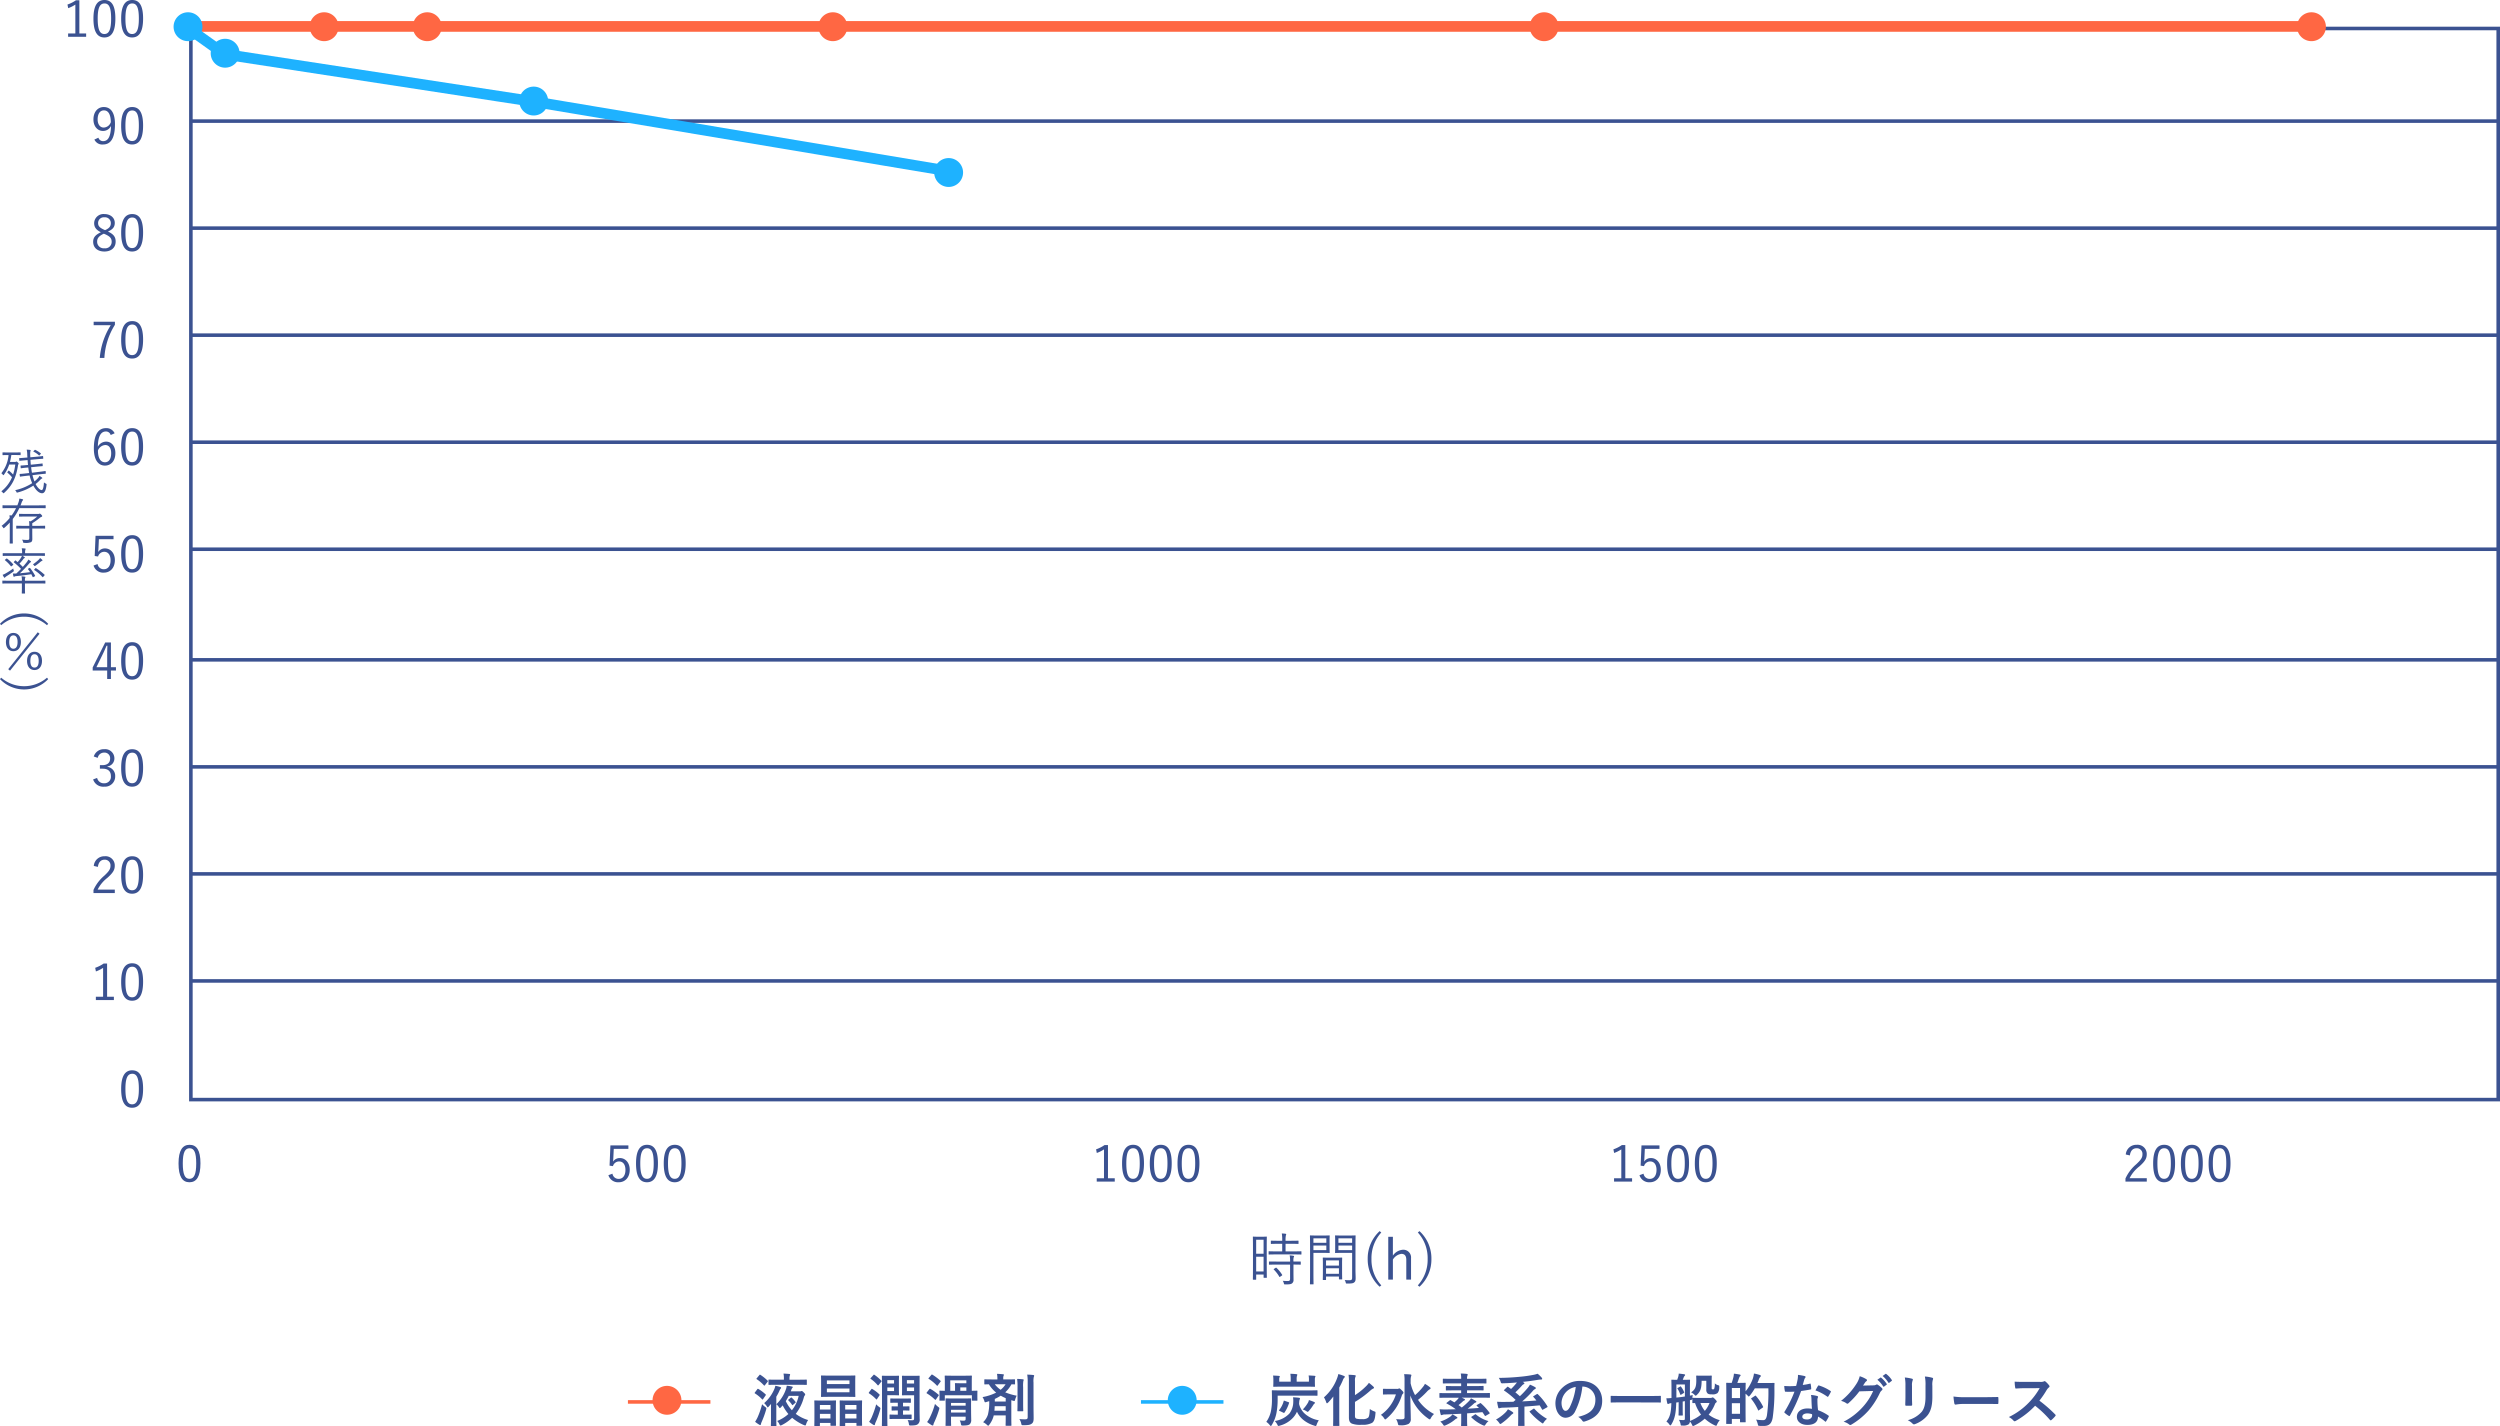 <svg xmlns="http://www.w3.org/2000/svg" width="700.722" height="399.725"><g data-name="グループ化 216"><path data-name="パス 156" d="M53.5 7.983h646.722v300.222H53.5z" fill="none" stroke="#3b5291"/><path data-name="パス 157" d="M53.278 33.945H700" fill="none" stroke="#3b5291"/><path data-name="パス 164" d="M53.278 63.945H700" fill="none" stroke="#3b5291"/><path data-name="パス 165" d="M53.278 93.945H700" fill="none" stroke="#3b5291"/><path data-name="パス 168" d="M53.278 123.945H700" fill="none" stroke="#3b5291"/><path data-name="パス 169" d="M53.278 153.945H700" fill="none" stroke="#3b5291"/><path data-name="パス 170" d="M53.278 184.945H700" fill="none" stroke="#3b5291"/><path data-name="パス 171" d="M53.278 214.945H700" fill="none" stroke="#3b5291"/><path data-name="パス 172" d="M53.278 244.945H700" fill="none" stroke="#3b5291"/><path data-name="パス 173" d="M53.278 274.945H700" fill="none" stroke="#3b5291"/><path data-name="パス 158" d="M22.244.07h-.952a9.51 9.51 0 0 1-2.38 1.2l.2 1.022a9.653 9.653 0 0 0 2.008-1.004V9.38h-2.03v.938h5.054V9.38h-1.9zM29.286 0c-1.96 0-3.094 1.526-3.094 5.222S27.27 10.5 29.258 10.5s3.08-1.6 3.08-5.306S31.246 0 29.286 0zm0 .966c1.26 0 1.862 1.106 1.862 4.242s-.616 4.326-1.89 4.326-1.876-1.19-1.876-4.326S28.04.97 29.286.97zM37.056 0c-1.96 0-3.094 1.526-3.094 5.222S35.04 10.5 37.028 10.5s3.08-1.6 3.08-5.306S39.02 0 37.056 0zm0 .966C38.32.97 38.92 2.07 38.92 5.208s-.616 4.326-1.89 4.326-1.876-1.19-1.876-4.326S35.81.97 37.056.97zm-10.6 38.148A2.412 2.412 0 0 0 28.88 40.5c2.114 0 3.346-1.68 3.346-5.726 0-3.3-1.246-4.774-3.136-4.774-1.694 0-2.9 1.372-2.9 3.486 0 1.96 1.176 3.22 2.688 3.22a2.448 2.448 0 0 0 2.242-1.414c-.084 3.15-.882 4.27-2.24 4.27a1.36 1.36 0 0 1-1.3-.966zm4.606-4.872a2.2 2.2 0 0 1-1.988 1.512c-.994 0-1.708-.854-1.708-2.282 0-1.568.658-2.534 1.764-2.534 1.248 0 1.906 1.176 1.934 3.304zM37.054 30c-1.96 0-3.094 1.526-3.094 5.222s1.08 5.278 3.068 5.278 3.08-1.6 3.08-5.306S39.02 30 37.056 30zm0 .966c1.266.004 1.866 1.104 1.866 4.242s-.616 4.326-1.89 4.326-1.876-1.19-1.876-4.326.656-4.238 1.902-4.238zm-6.8 33.934c1.372-.6 1.918-1.3 1.918-2.422 0-1.442-1.2-2.478-2.912-2.478a2.616 2.616 0 0 0-2.87 2.52c0 1.12.5 1.89 1.89 2.576-1.512.714-2.17 1.456-2.17 2.66 0 1.722 1.274 2.744 3.15 2.744s3.16-1.05 3.16-2.786c0-1.26-.544-2.072-2.168-2.814zm-1.092-.518c-1.288-.574-1.666-1.078-1.666-1.862a1.6 1.6 0 0 1 1.764-1.61 1.629 1.629 0 0 1 1.806 1.6c0 .868-.364 1.456-1.624 2zm.238 1.246c1.47.63 1.9 1.218 1.9 2.114a1.8 1.8 0 0 1-2.044 1.848 1.841 1.841 0 0 1-2.03-1.89c0-.938.532-1.568 1.876-2.2zM37.058 60c-1.96 0-3.094 1.526-3.094 5.222S35.04 70.5 37.028 70.5s3.08-1.6 3.08-5.306S39.02 60 37.056 60zm0 .966c1.262.004 1.862 1.104 1.862 4.242s-.616 4.326-1.89 4.326-1.876-1.19-1.876-4.326.656-4.238 1.902-4.238zM32.212 90.17h-5.964v.98h4.8a20.058 20.058 0 0 0-3.08 9.17h1.288a19.352 19.352 0 0 1 2.954-9.282zm4.844-.168c-1.96 0-3.094 1.526-3.094 5.222s1.078 5.276 3.066 5.276 3.08-1.6 3.08-5.306S39.02 90 37.056 90zm0 .966c1.264.002 1.864 1.102 1.864 4.24s-.616 4.326-1.89 4.326-1.876-1.19-1.876-4.326.656-4.238 1.902-4.238zm-4.928 30.476a2.515 2.515 0 0 0-2.422-1.442c-2.086 0-3.4 1.708-3.4 5.712 0 3.29 1.3 4.788 3.108 4.788 1.694 0 2.926-1.33 2.926-3.5 0-1.974-1.092-3.22-2.618-3.22a2.67 2.67 0 0 0-2.3 1.428c.056-2.828.8-4.27 2.254-4.27a1.349 1.349 0 0 1 1.344.994zm-4.676 4.816a2.4 2.4 0 0 1 2.044-1.526c1.036 0 1.666.84 1.666 2.3 0 1.652-.672 2.534-1.75 2.534-1.148-.006-1.96-1.014-1.96-3.31zm9.6-6.258c-1.96 0-3.094 1.526-3.094 5.222s1.078 5.278 3.066 5.278 3.08-1.6 3.08-5.306S39.02 120 37.056 120zm0 .966c1.268.002 1.868 1.102 1.868 4.24s-.616 4.326-1.89 4.326-1.876-1.19-1.876-4.326.656-4.238 1.902-4.238zM31.82 150.17h-5.04l-.238 5.67.952.14a1.789 1.789 0 0 1 1.722-1.316c1.092 0 1.778.868 1.778 2.38 0 1.582-.742 2.506-1.876 2.506a1.71 1.71 0 0 1-1.764-1.456l-1.134.42a2.809 2.809 0 0 0 2.912 1.988c1.722 0 3.066-1.3 3.066-3.5 0-1.988-1.218-3.29-2.786-3.29a2.233 2.233 0 0 0-1.89 1.008c.028-.35.07-.8.084-1.162l.112-2.422h4.1zm5.236-.168c-1.96 0-3.094 1.526-3.094 5.222s1.078 5.278 3.066 5.278 3.08-1.6 3.08-5.306S39.02 150 37.056 150zm0 .966c1.264.002 1.864 1.102 1.864 4.24s-.616 4.326-1.89 4.326-1.876-1.19-1.876-4.326.656-4.238 1.902-4.238zm-5.964 29.1h-1.6l-3.514 7v.868h4.06v2.38h1.05v-2.38h1.414v-.924h-1.41zm-1.05 6.944H27.02l1.862-3.822c.35-.714.644-1.428.98-2.2h.238c-.028.91-.056 1.652-.056 2.464zm7.014-7.014c-1.96 0-3.094 1.526-3.094 5.222s1.078 5.278 3.066 5.278 3.08-1.6 3.08-5.306S39.02 180 37.056 180zm0 .966c1.264.006 1.864 1.106 1.864 4.244s-.616 4.326-1.89 4.326-1.876-1.19-1.876-4.326.656-4.238 1.902-4.238zm-9.66 31.456a1.789 1.789 0 0 1 1.792-1.47 1.554 1.554 0 0 1 1.68 1.638c0 1.162-.728 1.876-2.17 1.876h-.7v.994h.784c1.554 0 2.3.77 2.3 2.086a1.811 1.811 0 0 1-1.862 2 1.91 1.91 0 0 1-2-1.5l-1.12.42a2.969 2.969 0 0 0 3.122 2.03 2.856 2.856 0 0 0 3.066-2.968 2.516 2.516 0 0 0-2.156-2.576v-.126a2.257 2.257 0 0 0 1.932-2.338 2.582 2.582 0 0 0-2.856-2.492 2.914 2.914 0 0 0-2.926 2.044zm9.66-2.422c-1.96 0-3.094 1.526-3.094 5.222s1.078 5.278 3.066 5.278 3.08-1.6 3.08-5.306S39.02 210 37.056 210zm0 .966c1.264.006 1.864 1.106 1.864 4.244s-.616 4.326-1.89 4.326-1.876-1.19-1.876-4.326.656-4.238 1.902-4.238zm-9.618 32.016c.182-1.344.854-2.016 1.876-2.016a1.565 1.565 0 0 1 1.652 1.68c0 .9-.322 1.484-1.764 2.828a11.41 11.41 0 0 0-3 3.976v.868h5.978v-.966h-4.816a9.563 9.563 0 0 1 2.688-3.262c1.694-1.484 2.114-2.324 2.114-3.444a2.576 2.576 0 0 0-2.842-2.646 2.95 2.95 0 0 0-3.038 2.716zm9.618-2.982c-1.96 0-3.094 1.526-3.094 5.222s1.078 5.278 3.066 5.278 3.08-1.6 3.08-5.306S39.02 240 37.056 240zm0 .966c1.264.006 1.864 1.106 1.864 4.244s-.616 4.326-1.89 4.326-1.876-1.19-1.876-4.326.656-4.238 1.902-4.238zm-7.042 29.1h-.952a9.51 9.51 0 0 1-2.38 1.2l.2 1.022a9.652 9.652 0 0 0 2.016-1.008v8.092h-2.03v.938h5.052v-.938h-1.9zm7.042-.07c-1.96 0-3.094 1.526-3.094 5.222s1.078 5.278 3.066 5.278 3.08-1.6 3.08-5.306S39.02 270 37.056 270zm0 .966c1.264.01 1.864 1.11 1.864 4.248s-.616 4.326-1.89 4.326-1.876-1.19-1.876-4.326.656-4.238 1.902-4.238zm0 29.034c-1.96 0-3.094 1.526-3.094 5.222s1.078 5.278 3.066 5.278 3.08-1.6 3.08-5.306S39.02 300 37.056 300zm0 .966c1.264.01 1.864 1.11 1.864 4.248s-.616 4.326-1.89 4.326-1.876-1.19-1.876-4.326.656-4.238 1.902-4.238z" fill="#3b5291"/><path data-name="パス 174" d="M53.136 320.875c-1.96 0-3.094 1.526-3.094 5.222s1.078 5.278 3.066 5.278 3.08-1.6 3.08-5.306-1.088-5.194-3.052-5.194zm0 .966c1.264.004 1.864 1.104 1.864 4.242s-.616 4.326-1.89 4.326-1.876-1.19-1.876-4.326.656-4.238 1.902-4.238z" fill="#3b5291"/><path data-name="パス 175" d="M176.13 321.045h-5.04l-.238 5.67.952.14a1.789 1.789 0 0 1 1.722-1.316c1.092 0 1.778.868 1.778 2.38 0 1.582-.742 2.506-1.876 2.506a1.71 1.71 0 0 1-1.764-1.456l-1.134.42a2.809 2.809 0 0 0 2.912 1.986c1.722 0 3.066-1.3 3.066-3.5 0-1.988-1.218-3.29-2.786-3.29a2.233 2.233 0 0 0-1.89 1.008c.028-.35.07-.8.084-1.162l.112-2.422h4.1zm5.236-.168c-1.96 0-3.094 1.526-3.094 5.222s1.078 5.276 3.066 5.276 3.08-1.6 3.08-5.306-1.092-5.194-3.052-5.194zm0 .966c1.26 0 1.862 1.106 1.862 4.242s-.616 4.326-1.89 4.326-1.876-1.19-1.876-4.326.658-4.24 1.904-4.24zm7.77-.966c-1.96 0-3.094 1.526-3.094 5.222s1.078 5.276 3.066 5.276 3.08-1.6 3.08-5.306-1.088-5.194-3.052-5.194zm0 .966c1.264.002 1.864 1.102 1.864 4.24s-.616 4.326-1.89 4.326-1.876-1.19-1.876-4.326.656-4.238 1.902-4.238z" fill="#3b5291"/><path data-name="パス 176" d="M310.554 320.945h-.954a9.51 9.51 0 0 1-2.38 1.2l.2 1.022a9.653 9.653 0 0 0 2.016-1.008v8.096H307.4v.938h5.054v-.938h-1.9zm7.042-.07c-1.96 0-3.094 1.526-3.094 5.222s1.078 5.278 3.066 5.278 3.08-1.6 3.08-5.306-1.092-5.194-3.048-5.194zm0 .966c1.26 0 1.862 1.106 1.862 4.242s-.616 4.326-1.89 4.326-1.876-1.19-1.876-4.326.658-4.238 1.908-4.238zm7.77-.966c-1.96 0-3.094 1.526-3.094 5.222s1.078 5.278 3.066 5.278 3.08-1.6 3.08-5.306-1.092-5.194-3.052-5.194zm0 .966c1.26 0 1.862 1.106 1.862 4.242s-.616 4.326-1.89 4.326-1.876-1.19-1.876-4.326.658-4.238 1.904-4.238zm7.77-.966c-1.96 0-3.094 1.526-3.094 5.222s1.078 5.278 3.066 5.278 3.08-1.6 3.08-5.306-1.088-5.194-3.052-5.194zm0 .966c1.264.004 1.864 1.104 1.864 4.242s-.616 4.326-1.89 4.326-1.876-1.19-1.876-4.326.656-4.238 1.902-4.238z" fill="#3b5291"/><path data-name="パス 180" d="M355.048 349.968c0-2.464.032-3.152.032-3.232 0-.112-.016-.128-.128-.128-.1 0-.368.032-1.28.032h-1.1c-.912 0-1.184-.032-1.28-.032-.112 0-.128.016-.128.128 0 .08.032.816.032 3.744v3.152c0 4.128-.032 4.848-.032 4.928 0 .112.016.128.128.128h.672c.112 0 .128-.016.128-.128v-1.328h2.08v.8c0 .112.016.128.128.128h.656c.112 0 .128-.016.128-.128 0-.08-.032-.736-.032-4.736zm-.88 6.416h-2.08v-4.14h2.08zm0-4.976h-2.08v-3.92h2.08zm10.608-.56c0-.112-.016-.128-.128-.128-.1 0-.624.032-2.208.032h-2.112v-2.128h1.456c1.472 0 1.952.032 2.048.032.112 0 .128-.016.128-.128v-.64c0-.128-.016-.144-.128-.144-.1 0-.576.032-2.048.032h-1.456a5.835 5.835 0 0 1 .1-1.536 1.329 1.329 0 0 0 .08-.288c0-.08-.08-.128-.192-.144a9.2 9.2 0 0 0-1.04-.08 10.862 10.862 0 0 1 .112 2.048h-.992c-1.472 0-1.968-.032-2.048-.032-.128 0-.144.016-.144.144v.64c0 .112.016.128.144.128.08 0 .576-.032 2.048-.032h.992v2.128H357.9c-1.568 0-2.1-.032-2.192-.032-.112 0-.128.016-.128.128v.656c0 .112.016.128.128.128.1 0 .624-.032 2.192-.032h4.544c1.584 0 2.112.032 2.208.032.112 0 .128-.016.128-.128zm-.192 2.848c0-.112-.016-.112-.128-.112-.08 0-.592.016-1.92.016v-.08a3.586 3.586 0 0 1 .08-1.136.558.558 0 0 0 .1-.272c0-.048-.08-.112-.208-.128a7.384 7.384 0 0 0-1.024-.112 8.183 8.183 0 0 1 .112 1.7v.032h-3.616c-1.568 0-2.1-.016-2.176-.016-.112 0-.128 0-.128.112v.656c0 .112.016.128.128.128.08 0 .608-.032 2.176-.032h3.616v4.012c0 .448-.224.592-.56.592-.528 0-1.024-.016-1.5-.064a2.134 2.134 0 0 1 .32.72c.08.3.1.3.4.3 1.152 0 1.584-.08 1.856-.272a1.169 1.169 0 0 0 .448-1.072c0-.64-.016-1.328-.016-2.048v-2.176c1.344 0 1.84.032 1.92.032.112 0 .128-.016.128-.128zm-7.44 1.92c-.16.1-.192.144-.1.24a9.443 9.443 0 0 1 1.536 2c.064.112.112.08.272-.032l.432-.288c.128-.1.144-.144.08-.24a9.305 9.305 0 0 0-1.584-1.936c-.1-.08-.128-.064-.256.016zm22.784-6.928c0-1.552.032-2.192.032-2.288 0-.112-.016-.128-.128-.128-.08 0-.5.032-1.728.032h-2.032c-1.248 0-1.648-.032-1.728-.032-.128 0-.144.016-.144.128 0 .1.032.4.032 1.376v1.92c0 .992-.032 1.3-.032 1.376 0 .112.016.128.144.128.08 0 .48-.032 1.728-.032h2.912v6.9c0 .64-.144.768-.848.768a10.235 10.235 0 0 1-1.236-.068 2.391 2.391 0 0 1 .288.7c.08.3.08.3.368.3 1.28 0 1.7-.064 2-.32.3-.24.416-.512.416-1.216 0-.608-.048-1.44-.048-2.288zm-.944 1.712h-3.84v-1.3h3.84zm0-2.064h-3.84v-1.248h3.84zm-6.32-.464c0-.976.032-1.376.032-1.472 0-.112-.016-.128-.128-.128-.08 0-.48.032-1.6.032H369.1c-1.184 0-1.712-.032-1.808-.032-.112 0-.128.016-.128.128 0 .1.032 1.072.032 3.36v6.768c0 2.288-.032 3.232-.032 3.328 0 .112.016.128.128.128h.752c.112 0 .128-.016.128-.128 0-.1-.032-1.04-.032-3.328v-5.36h2.832c1.12 0 1.52.032 1.6.032.112 0 .128-.016.128-.128 0-.08-.032-.48-.032-1.472zm-.912 2.528h-3.616v-1.3h3.616zm0-2.064h-3.616v-1.248h3.616zm4.416 5.888c0-1.12.032-1.536.032-1.616 0-.112-.016-.128-.128-.128-.1 0-.48.032-1.664.032h-1.856c-1.2 0-1.568-.032-1.664-.032-.112 0-.128.016-.128.128 0 .1.032.512.032 1.856v1.344c0 2.352-.032 2.736-.032 2.816 0 .128.016.144.128.144h.656c.112 0 .128-.016.128-.144v-.832h3.616v.672c0 .112.016.128.128.128h.656c.112 0 .128-.016.128-.128 0-.08-.032-.464-.032-2.768zm-.88 2.8h-3.616v-1.536h3.616zm0-2.288h-3.616v-1.456h3.616zm11.412-9.664a10.338 10.338 0 0 0-3.348 7.792 10.338 10.338 0 0 0 3.348 7.792l.464-.384a10.625 10.625 0 0 1-2.756-7.408 10.625 10.625 0 0 1 2.752-7.408zm3.712 1.584h-1.3v12h1.3v-5.6a3.3 3.3 0 0 1 2.38-1.612c.88 0 1.376.5 1.376 1.664v5.548h1.332v-6.012a2.164 2.164 0 0 0-2.276-2.356 3.725 3.725 0 0 0-2.816 1.648zm6.992-1.2a10.625 10.625 0 0 1 2.748 7.408 10.625 10.625 0 0 1-2.752 7.408l.464.384a10.338 10.338 0 0 0 3.344-7.792 10.338 10.338 0 0 0-3.344-7.792z" fill="#3b5291"/><path data-name="パス 178" d="M455.554 320.945h-.954a9.51 9.51 0 0 1-2.38 1.2l.2 1.022a9.653 9.653 0 0 0 2.016-1.008v8.096H452.4v.938h5.054v-.938h-1.9zm9.576.1h-5.04l-.238 5.67.952.14a1.789 1.789 0 0 1 1.722-1.316c1.092 0 1.778.868 1.778 2.38 0 1.582-.742 2.506-1.876 2.506a1.71 1.71 0 0 1-1.764-1.456l-1.134.42a2.809 2.809 0 0 0 2.912 1.986c1.722 0 3.066-1.3 3.066-3.5 0-1.988-1.218-3.29-2.786-3.29a2.233 2.233 0 0 0-1.89 1.008c.028-.35.07-.8.084-1.162l.112-2.422h4.1zm5.236-.168c-1.96 0-3.094 1.526-3.094 5.222s1.078 5.276 3.066 5.276 3.08-1.6 3.08-5.306-1.092-5.194-3.052-5.194zm0 .966c1.26 0 1.862 1.106 1.862 4.242s-.616 4.326-1.89 4.326-1.876-1.19-1.876-4.326.658-4.24 1.904-4.24zm7.77-.966c-1.96 0-3.094 1.526-3.094 5.222s1.078 5.276 3.066 5.276 3.08-1.6 3.08-5.306-1.088-5.194-3.052-5.194zm0 .966c1.264.002 1.864 1.102 1.864 4.24s-.616 4.326-1.89 4.326-1.876-1.19-1.876-4.326.656-4.238 1.902-4.238z" fill="#3b5291"/><path data-name="パス 179" d="M596.978 323.857c.182-1.344.854-2.016 1.876-2.016a1.565 1.565 0 0 1 1.652 1.68c0 .9-.322 1.484-1.764 2.828a11.41 11.41 0 0 0-3 3.976v.868h5.978v-.966h-4.816a9.563 9.563 0 0 1 2.696-3.262c1.69-1.484 2.11-2.32 2.11-3.444a2.576 2.576 0 0 0-2.842-2.646 2.95 2.95 0 0 0-3.038 2.716zm9.622-2.982c-1.96 0-3.094 1.526-3.094 5.222s1.074 5.278 3.062 5.278 3.08-1.6 3.08-5.306-1.092-5.194-3.048-5.194zm0 .966c1.26 0 1.862 1.106 1.862 4.242s-.616 4.326-1.89 4.326-1.876-1.19-1.876-4.326.654-4.238 1.904-4.238zm7.77-.966c-1.96 0-3.094 1.526-3.094 5.222s1.074 5.278 3.062 5.278 3.08-1.6 3.08-5.306-1.092-5.194-3.052-5.194zm0 .966c1.26 0 1.862 1.106 1.862 4.242s-.616 4.326-1.89 4.326-1.876-1.19-1.876-4.326.654-4.238 1.9-4.238zm7.77-.966c-1.96 0-3.094 1.526-3.094 5.222s1.074 5.278 3.062 5.278 3.08-1.6 3.08-5.306-1.088-5.194-3.052-5.194zm0 .966c1.26.004 1.86 1.104 1.86 4.242s-.616 4.326-1.89 4.326-1.876-1.19-1.876-4.326.656-4.238 1.902-4.238z" fill="#3b5291"/><path data-name="パス 159" d="M63.105 10.873a4.046 4.046 0 1 1-4.046 4.046 4.046 4.046 0 0 1 4.046-4.046z" fill="#1eb2ff"/><path data-name="パス 163" d="M149.588 24.278a4.046 4.046 0 1 1-4.046 4.046 4.046 4.046 0 0 1 4.046-4.046z" fill="#1eb2ff"/><path data-name="パス 166" d="M265.893 44.307a4.046 4.046 0 1 1-4.046 4.046 4.046 4.046 0 0 1 4.046-4.046z" fill="#1eb2ff"/><path data-name="パス 167" d="M233.446 3.445a4.046 4.046 0 1 1-4.046 4.046 4.046 4.046 0 0 1 4.046-4.046z" fill="#ff6743"/><path data-name="パス 160" d="M119.754 3.445a4.046 4.046 0 1 1-4.046 4.046 4.046 4.046 0 0 1 4.046-4.046z" fill="#ff6743"/><path data-name="パス 161" d="M90.851 3.445a4.046 4.046 0 1 1-4.046 4.046 4.046 4.046 0 0 1 4.046-4.046z" fill="#ff6743"/><g data-name="グループ化 82"><path data-name="パス 84" d="M50.283 7.405h597.929" fill="none" stroke="#ff6743" stroke-miterlimit="10" stroke-width="3"/></g><path data-name="パス 83" d="M52.568 7.786l10.418 7.419 86.569 13.265 116.491 19.511" fill="none" stroke="#1eb2ff" stroke-width="3"/><g data-name="グループ化 83" fill="#3b5291"><path data-name="パス 61" d="M5.773 127.468c0 .083-.014.1-.111.1-.082 0-.415-.028-1.51-.028h-.971a19.227 19.227 0 0 1-.388 1.941h1.386a.463.463 0 0 0 .291-.068.328.328 0 0 1 .153-.056c.055 0 .125.04.333.221s.277.305.277.388a.292.292 0 0 1-.069.18.681.681 0 0 0-.125.361c-.583 3.66-1.761 5.726-3.856 7.627-.1.082-.151.124-.194.124s-.11-.056-.207-.167a1.312 1.312 0 0 0-.416-.375 9.939 9.939 0 0 0 3-3.938 9.08 9.08 0 0 0-1.262-1.276c-.1-.082-.083-.11.014-.221l.208-.277c.1-.125.125-.125.222-.055a10.107 10.107 0 0 1 1.124 1.054 15.337 15.337 0 0 0 .609-2.8h-1.7a10.376 10.376 0 0 1-1.457 2.828c-.069.1-.126.153-.18.153s-.1-.042-.153-.124a1.937 1.937 0 0 0-.416-.416 9.518 9.518 0 0 0 2.024-5.1h-.083c-1.095 0-1.428.028-1.5.028-.1 0-.111-.014-.111-.1v-.569c0-.1.014-.111.111-.111.069 0 .4.027 1.5.027h1.845c1.095 0 1.428-.027 1.51-.027.1 0 .111.014.111.111zm3.883 7.474a8.547 8.547 0 0 0 .957-.888 2.388 2.388 0 0 0 .443-.666 4.251 4.251 0 0 1 .666.43c.069.055.139.125.139.18 0 .1-.055.125-.139.153-.139.042-.236.125-.513.416a10.247 10.247 0 0 1-1.234 1.1c.568 1.081 1.261 1.7 1.719 1.7.332 0 .555-.887.623-2.163a2.434 2.434 0 0 0 .514.333c.235.126.249.139.207.4-.166 1.512-.54 2.316-1.247 2.316-.832 0-1.734-.817-2.441-2.148a15.061 15.061 0 0 1-4.382 1.927c-.264.082-.264.082-.388-.194a1.59 1.59 0 0 0-.347-.444 14.424 14.424 0 0 0 4.784-1.969l-.111-.265a11.908 11.908 0 0 1-.6-1.886l-.8.084c-1.3.151-1.705.221-1.8.236s-.125-.015-.14-.112l-.054-.541c-.014-.1.013-.1.11-.111.1 0 .527-.013 1.831-.165l.72-.083c-.1-.5-.179-1.027-.249-1.553l-.334.027c-1.206.111-1.565.182-1.662.194s-.112-.013-.125-.11l-.043-.555c-.013-.1.029-.112.111-.112.1 0 .472-.013 1.678-.124l.306-.028c-.055-.444-.083-.9-.125-1.373l-.431.042c-1.26.112-1.649.153-1.746.168s-.126 0-.139-.112l-.042-.554c0-.083.014-.1.111-.1s.513-.014 1.775-.125l.429-.028a15.483 15.483 0 0 1-.054-.832 5.828 5.828 0 0 0-.153-1.372 6.168 6.168 0 0 1 .928.069c.111.014.182.069.182.124a.874.874 0 0 1-.07.279 4.493 4.493 0 0 0-.042 1.192c0 .168.015.319.015.472l1.691-.153c1.261-.111 1.677-.18 1.775-.194s.11 0 .124.111l.042.527c.015.1-.013.111-.11.125s-.541.028-1.788.139l-1.693.153c.028.472.057.928.1 1.372l1.499-.148c1.22-.125 1.58-.18 1.678-.194s.111 0 .124.1l.042.513c.014.11-.013.125-.11.139s-.486.028-1.706.153l-1.442.139c.071.527.139 1.053.236 1.551l1.886-.235c1.289-.153 1.733-.236 1.83-.25s.112.014.125.111l.043.513c.013.1-.015.125-.1.139-.1.013-.57.042-1.859.194l-1.775.207a12 12 0 0 0 .5 1.609zm.028-8.777c.1-.1.139-.1.208-.069a7.277 7.277 0 0 1 1.525.97c.083.07.083.1-.028.208l-.277.306c-.11.11-.125.124-.222.027a6.058 6.058 0 0 0-1.456-1c-.112-.056-.112-.111.014-.223z"/><path data-name="パス 62" d="M12.804 142.34c0 .1-.014.111-.11.111-.071 0-.5-.029-1.788-.029H5.414a16.326 16.326 0 0 1-1.83 3.037c-.014.208-.014.486-.014.86v4.076c0 1.234.027 1.775.027 1.844s-.013.1-.11.1h-.666c-.1 0-.111-.014-.111-.1s.028-.61.028-1.844v-3.925a16.111 16.111 0 0 1-1.5 1.457c-.1.083-.154.125-.194.125-.057 0-.111-.055-.18-.18a1.415 1.415 0 0 0-.43-.472 13.83 13.83 0 0 0 2.288-2.219 6.2 6.2 0 0 0-.083-.748l.624.042a13.3 13.3 0 0 0 1.235-2.053H2.613c-1.289 0-1.733.029-1.8.029-.1 0-.111-.014-.111-.111v-.61c0-.1.014-.111.111-.111.069 0 .513.029 1.8.029h2.246c.139-.32.25-.638.361-.958a3.921 3.921 0 0 0 .194-.942 7.5 7.5 0 0 1 .873.166c.125.042.194.1.194.166a.3.3 0 0 1-.139.221 2.025 2.025 0 0 0-.291.583c-.083.25-.18.514-.291.764h5.146c1.289 0 1.718-.029 1.788-.029.1 0 .11.014.11.111zm-.153 5.712c0 .1-.013.111-.11.111-.071 0-.541-.028-1.915-.028H9.043v1.095c0 .653.014 1.11.014 1.816 0 .473-.083.721-.361.916a4.045 4.045 0 0 1-1.884.194c-.279 0-.279 0-.347-.277a1.79 1.79 0 0 0-.291-.624 12.352 12.352 0 0 0 1.456.083c.457 0 .582-.1.582-.527v-2.675H6.563c-1.373 0-1.845.028-1.9.028-.1 0-.111-.014-.111-.111v-.582c0-.1.014-.112.111-.112.055 0 .527.028 1.9.028h1.649v-.262a4.325 4.325 0 0 0-.1-1.054c.165.028.318.028.457.056a11.6 11.6 0 0 0 1.858-1.346h-3.23c-1.249 0-1.664.029-1.747.029s-.111-.015-.111-.112v-.568c0-.1.014-.111.111-.111s.5.028 1.747.028h3.494a.672.672 0 0 0 .306-.042.261.261 0 0 1 .138-.042c.1 0 .194.042.416.264.236.25.276.333.276.415a.253.253 0 0 1-.179.223 1.573 1.573 0 0 0-.555.333 18.623 18.623 0 0 1-2.05 1.456v.734h1.58c1.373 0 1.844-.028 1.915-.028.1 0 .11.015.11.112z"/><path data-name="パス 63" d="M12.721 163.451c0 .1 0 .112-.1.112-.082 0-.512-.029-1.815-.029H6.992v1.3c0 .956.028 1.345.028 1.414 0 .1-.013.11-.11.11h-.694c-.1 0-.112-.013-.112-.11 0-.069.029-.458.029-1.414v-1.3h-3.55c-1.317 0-1.747.029-1.816.029-.1 0-.111-.015-.111-.112v-.6c0-.1.014-.11.111-.11.069 0 .5.028 1.816.028h3.55v-.153a3.866 3.866 0 0 0-.1-1.081 7.539 7.539 0 0 1 .928.1c.1.013.166.054.166.124a.4.4 0 0 1-.069.194 1.861 1.861 0 0 0-.069.721v.1h3.814c1.3 0 1.733-.028 1.815-.028.1 0 .1.013.1.11zm-9.027-3.2c-.568.417-1.26.874-1.789 1.207a1.9 1.9 0 0 0-.443.347c-.069.069-.111.125-.182.125a.162.162 0 0 1-.151-.1 7.985 7.985 0 0 1-.4-.721 4.386 4.386 0 0 0 .9-.417 18.632 18.632 0 0 0 2.081-1.358 2.031 2.031 0 0 0 .124.472c.083.262.083.276-.14.441zm8.9-4.547c0 .1-.014.111-.126.111-.068 0-.5-.028-1.83-.028H6.256a5.51 5.51 0 0 1 .556.318c.124.084.151.126.151.194s-.054.112-.139.14a.729.729 0 0 0-.277.249 10.4 10.4 0 0 1-1.095 1.29c.333.305.638.61.942.916.361-.4.68-.791.971-1.151a4.333 4.333 0 0 0 .583-.9c.208.126.5.32.638.43.1.084.11.126.11.182s-.069.124-.151.165c-.153.069-.25.208-.541.527a32.1 32.1 0 0 1-2.427 2.536c.8-.068 1.733-.179 2.856-.318a8.174 8.174 0 0 0-.568-.791c-.069-.083-.069-.125.083-.208l.305-.166c.11-.056.124-.056.179.014a12.959 12.959 0 0 1 1.4 2.136c.042.082.027.124-.1.194l-.347.179c-.153.083-.18.083-.236-.028l-.373-.748c-1.582.25-2.872.4-4.187.526a1.156 1.156 0 0 0-.527.139.285.285 0 0 1-.153.056c-.071 0-.111-.056-.139-.153a6.162 6.162 0 0 1-.153-.762c.291.014.554.014.942 0 .458-.416.916-.86 1.332-1.3a17.8 17.8 0 0 0-1.97-1.8c-.083-.055-.1-.083-.013-.18l.276-.291c.125-.139.139-.139.209-.083l.554.459a9.148 9.148 0 0 0 .846-1.082 3.562 3.562 0 0 0 .36-.68H2.715c-1.331 0-1.761.028-1.844.028s-.111-.014-.111-.111v-.555c0-.1.014-.11.111-.11s.513.013 1.844.013h3.48a5.7 5.7 0 0 0-.1-1.386c.347.014.612.028.93.069.1.014.166.069.166.111a.661.661 0 0 1-.083.25 2.99 2.99 0 0 0-.069.956h3.591c1.331 0 1.762-.013 1.83-.013.112 0 .126.013.126.11zm-10.815.887c.082-.068.124-.082.193-.027a9.449 9.449 0 0 1 1.719 1.608c.055.083.055.111-.1.236l-.318.262c-.125.1-.168.112-.222.042a10 10 0 0 0-1.65-1.678c-.07-.055-.07-.082.056-.194zm9.954.638a1.3 1.3 0 0 0-.387.236 14.594 14.594 0 0 1-1.387 1.082.506.506 0 0 1-.207.11c-.069 0-.125-.054-.222-.18a2.172 2.172 0 0 0-.291-.3 14.254 14.254 0 0 0 1.568-1.261 2.251 2.251 0 0 0 .415-.514 4.294 4.294 0 0 1 .6.5.2.2 0 0 1 .083.18c-.002.051-.085.117-.169.143zm-1.843 2.08c.1-.1.125-.111.207-.056a16.093 16.093 0 0 1 2.386 1.83c.056.055.068.1-.029.209l-.318.36c-.071.084-.112.125-.154.125s-.068-.028-.11-.069a10.285 10.285 0 0 0-2.246-1.913c-.1-.042-.1-.069.028-.222z"/><path data-name="パス 64" d="M13.173 175.24a9.836 9.836 0 0 0-12.84 0l-.333-.4a9.316 9.316 0 0 1 13.506 0z"/><path data-name="パス 65" d="M5.857 179.949c0 1.679-.887 2.58-2.108 2.58-1.206 0-2.093-.888-2.093-2.565s.887-2.565 2.093-2.565c1.221-.001 2.108.872 2.108 2.55zm-3.549 7.613l8.278-10.344.5.415-8.278 10.345zm.277-7.6c0 1.289.444 1.872 1.164 1.872s1.179-.583 1.179-1.872-.444-1.872-1.179-1.872c-.72.002-1.164.599-1.164 1.874zm9.193 5.27c0 1.662-.9 2.578-2.108 2.578s-2.094-.9-2.094-2.565.874-2.564 2.094-2.564 2.109.875 2.109 2.552zm-3.273.013c0 1.29.431 1.873 1.165 1.873s1.178-.583 1.178-1.873c0-1.275-.444-1.872-1.178-1.872s-1.162.598-1.162 1.873z"/><path data-name="パス 66" d="M13.506 190.349a9.318 9.318 0 0 1-13.506 0l.333-.4a9.833 9.833 0 0 0 12.84 0z"/></g><path data-name="パス 162" d="M52.7 3.445a4.046 4.046 0 1 1-4.046 4.046A4.046 4.046 0 0 1 52.7 3.445z" fill="#1eb2ff"/><path data-name="パス 177" d="M432.793 3.445a4.046 4.046 0 1 1-4.046 4.046 4.046 4.046 0 0 1 4.046-4.046z" fill="#ff6743"/><path data-name="パス 181" d="M647.879 3.445a4.046 4.046 0 1 1-4.046 4.046 4.046 4.046 0 0 1 4.046-4.046z" fill="#ff6743"/><path data-name="パス 182" d="M221.041 392.253c-.1.08-.144.128-.144.16 0 .048.048.08.112.144a7.062 7.062 0 0 1 .992 1.2c.1.16.128.128.3-.016l.592-.512c.16-.144.176-.176.064-.32a6.78 6.78 0 0 0-1.024-1.136c-.128-.112-.176-.1-.336.032zm.608-2.272l.144-.4a1.684 1.684 0 0 1 .272-.544c.1-.1.144-.16.144-.224 0-.1-.08-.16-.256-.192a10.523 10.523 0 0 0-1.44-.224 4.484 4.484 0 0 1-.192.9 10.627 10.627 0 0 1-2.72 4.3 2.736 2.736 0 0 1 .672.736c.144.224.224.336.32.336.08 0 .176-.1.336-.256l.448-.512a12.312 12.312 0 0 0 1.6 2.432 10.6 10.6 0 0 1-3.148 1.952 2.967 2.967 0 0 1 .64.928c.112.24.176.336.3.336a.922.922 0 0 0 .352-.112 11.857 11.857 0 0 0 2.908-2.048 13.108 13.108 0 0 0 3.3 2.048 1.228 1.228 0 0 0 .368.1c.128 0 .176-.112.272-.416a3.946 3.946 0 0 1 .544-1.1 10.534 10.534 0 0 1-3.472-1.736 12.757 12.757 0 0 0 2.224-4.448c.112-.384.16-.576.288-.688a.318.318 0 0 0 .128-.272c0-.112-.032-.24-.368-.56-.384-.4-.5-.432-.608-.432a.38.38 0 0 0-.192.048.956.956 0 0 1-.368.048zm2.208 1.264a9.515 9.515 0 0 1-1.9 4.032 10.222 10.222 0 0 1-1.712-2.56 15 15 0 0 0 .828-1.472zm-7.76 6.352c0 1.264-.032 1.856-.032 1.952 0 .16.016.176.176.176h1.188c.176 0 .192-.016.192-.176 0-.08-.032-.688-.032-1.952v-6.112a15.118 15.118 0 0 0 .88-1.664 1.611 1.611 0 0 1 .32-.56c.112-.128.144-.192.144-.272 0-.112-.08-.176-.24-.224a12.258 12.258 0 0 0-1.376-.352 4.783 4.783 0 0 1-.272.9 10.8 10.8 0 0 1-2.864 3.968 4.131 4.131 0 0 1 .736.864c.128.208.192.32.272.32.064 0 .16-.08.3-.24.208-.224.416-.48.624-.72 0 .464-.016.976-.016 1.36zm7.664-9.456c1.584 0 2.128.032 2.224.032.144 0 .16-.016.16-.176v-1.152c0-.144-.016-.16-.16-.16-.1 0-.64.032-2.224.032h-2.48v-.384a2.339 2.339 0 0 1 .1-.784.649.649 0 0 0 .08-.272c0-.08-.08-.16-.256-.176a26.806 26.806 0 0 0-1.6-.1 6.382 6.382 0 0 1 .112 1.328v.384h-1.92c-1.568 0-2.112-.032-2.208-.032-.176 0-.192.016-.192.16v1.152c0 .16.016.176.192.176.1 0 .64-.032 2.208-.032zm-12.112 10.368a8.826 8.826 0 0 0 1.168.816.615.615 0 0 0 .272.1c.112 0 .16-.1.176-.224a3.49 3.49 0 0 1 .208-.624 26.634 26.634 0 0 0 1.264-3.472c.128-.464.128-.464-.3-.784a5.539 5.539 0 0 1-.832-.736 23.27 23.27 0 0 1-1.252 3.66 10.437 10.437 0 0 1-.704 1.264zm.48-12.224a.483.483 0 0 0-.112.176c0 .048.048.08.112.128a10.514 10.514 0 0 1 1.984 1.712c.128.128.16.1.288-.048l.736-.944c.064-.1.1-.144.1-.192s-.032-.08-.1-.144a11.96 11.96 0 0 0-2-1.616c-.128-.1-.176-.08-.3.08zm-.512 3.968a.352.352 0 0 0-.1.192c0 .048.032.08.112.128a10.073 10.073 0 0 1 1.972 1.632c.128.128.176.1.3-.08l.672-.976c.064-.1.1-.144.1-.192s-.032-.08-.1-.144a11.9 11.9 0 0 0-1.98-1.488c-.144-.08-.224-.08-.32.048zm20.9-4.688c-1.552 0-2.112-.032-2.224-.032-.16 0-.176.016-.176.192 0 .1.032.544.032 1.568v2.512c0 1.008-.032 1.456-.032 1.568 0 .16.016.176.176.176.112 0 .672-.032 2.224-.032h4.812c1.568 0 2.128.032 2.24.032.16 0 .176-.016.176-.176 0-.1-.032-.56-.032-1.568v-2.512c0-1.024.032-1.472.032-1.568 0-.176-.016-.192-.176-.192-.112 0-.672.032-2.24.032zm5.584 4.672h-6.336v-1.04h6.336zm-6.336-3.328h6.336v1.024h-6.336zm4.96 12.784c.16 0 .176-.016.176-.176v-.688h3.152v.624c0 .16.016.176.176.176h1.232c.16 0 .176-.016.176-.176 0-.1-.032-.56-.032-3.056v-1.776c0-1.328.032-1.824.032-1.92 0-.16-.016-.176-.176-.176-.112 0-.544.032-1.792.032h-2.352c-1.264 0-1.68-.032-1.776-.032-.176 0-.192.016-.192.176 0 .112.032.608.032 2.176v1.536c0 2.5-.032 2.992-.032 3.1 0 .16.016.176.192.176zm.176-2.112v-1.28h3.152v1.28zm0-3.776h3.152v1.264h-3.152zm-7.28 5.888c.176 0 .192-.016.192-.176v-.688h2.96v.624c0 .16.016.176.176.176h1.2c.16 0 .176-.016.176-.176 0-.1-.032-.592-.032-3.088v-1.744c0-1.328.032-1.824.032-1.92 0-.16-.016-.176-.176-.176-.08 0-.5.032-1.728.032h-2.256c-1.216 0-1.632-.032-1.744-.032-.16 0-.176.016-.176.176 0 .112.032.608.032 2.176v1.568c0 2.5-.032 2.96-.032 3.072 0 .16.016.176.176.176zm.192-2.112v-1.28h2.96v1.28zm0-3.776h2.96v1.264h-2.96zm27.936-5.792c0-1.44.016-2.128.016-2.224 0-.176 0-.192-.16-.192-.112 0-.464.032-1.52.032h-1.584c-1.072 0-1.424-.032-1.5-.032-.176 0-.192.016-.192.192 0 .1.032.464.032 1.424v2.288c0 .944-.032 1.312-.032 1.424 0 .16.016.176.192.176.08 0 .432-.032 1.5-.032h1.712v6.416c0 .5-.1.608-.656.608-.384 0-.736-.032-1.152-.064a3.206 3.206 0 0 1 .332 1.024c.08.512.112.5.608.5 1.3-.016 1.632-.144 1.968-.416a1.644 1.644 0 0 0 .464-1.412c0-.544-.032-1.36-.032-2.544zm-1.54 1.888h-2.016v-1.008h2.016zm0-3.056v.944h-2.016v-.944zm-7.248-1.216c-.992 0-1.488-.032-1.6-.032-.16 0-.176.016-.176.192 0 .1.032 1.2.032 3.424v6.932c0 2.208-.032 3.3-.032 3.408 0 .144.016.16.176.16h1.2c.16 0 .176-.016.176-.16 0-.112-.032-1.2-.032-3.408v-5.076h1.856c.832 0 1.152.032 1.248.032.16 0 .176-.016.176-.176 0-.1-.032-.56-.032-1.552v-2.048c0-.976.032-1.44.032-1.536 0-.176-.016-.192-.176-.192-.1 0-.416.032-1.248.032zm1.632 4.272h-1.888v-1.008h1.888zm0-3.056v.944h-1.888v-.944zm2.864 6.32c1.184 0 1.584.032 1.68.032.16 0 .176-.016.176-.176v-.876c0-.16-.016-.176-.176-.176-.1 0-.5.032-1.68.032h-2.064c-1.2 0-1.584-.032-1.68-.032-.16 0-.176.016-.176.176v.88c0 .16.016.176.176.176.1 0 .48-.032 1.68-.032h.256v1.04h-.064c-1.072 0-1.408-.032-1.5-.032-.16 0-.176.016-.176.192v.816c0 .176.016.192.176.192.1 0 .432-.032 1.5-.032h.064v1.168h-.384c-1.28 0-1.664-.032-1.76-.032-.16 0-.176.016-.176.176v.908c0 .16.016.176.176.176.1 0 .48-.032 1.76-.032h2.32c1.248 0 1.648.032 1.76.032.16 0 .176-.016.176-.176v-.912c0-.16-.016-.176-.176-.176-.112 0-.512.032-1.76.032h-.48v-1.164h.128c1.072 0 1.392.032 1.488.032.176 0 .192-.016.192-.192v-.82c0-.176-.016-.192-.192-.192-.1 0-.416.032-1.488.032h-.128v-1.04zm-9.856 5.344a8.831 8.831 0 0 0 1.184.848.607.607 0 0 0 .288.1c.08 0 .144-.1.16-.224a2.355 2.355 0 0 1 .224-.64 22.929 22.929 0 0 0 1.232-3.46c.128-.464.144-.5-.272-.784a4.777 4.777 0 0 1-.832-.736 25.979 25.979 0 0 1-1.264 3.648 6.706 6.706 0 0 1-.72 1.248zm.48-12.288c-.144.176-.144.192 0 .288a9.651 9.651 0 0 1 1.9 1.728c.112.128.176.112.32-.064l.688-.864c.08-.1.112-.144.112-.192s-.032-.08-.1-.144a11.325 11.325 0 0 0-1.9-1.616c-.128-.1-.16-.1-.3.064zm-.5 4.016a.444.444 0 0 0-.08.192c0 .048.032.08.1.128a10.38 10.38 0 0 1 1.952 1.616c.128.128.16.128.3-.08l.624-.928c.064-.1.1-.144.1-.192s-.032-.08-.1-.144a10.051 10.051 0 0 0-1.968-1.5c-.144-.1-.176-.1-.288.064zm28.8-3.024c0-.912.032-1.36.032-1.472 0-.16-.016-.176-.176-.176-.1 0-.592.032-1.984.032h-3.28c-1.408 0-1.9-.032-2-.032-.16 0-.176.016-.176.176 0 .112.032.544.032 1.456v2.624c-.9 0-1.264-.032-1.328-.032-.176 0-.192.016-.192.176 0 .1.032.32.032.736v.416c0 1.008-.032 1.184-.032 1.3 0 .16.016.176.192.176h1.152c.16 0 .176-.016.176-.176v-1.332h7.584v1.328c0 .16.016.176.176.176h1.216c.144 0 .16-.016.16-.176 0-.1-.016-.288-.016-1.3v-.508c0-.32.016-.544.016-.64 0-.16-.016-.176-.16-.176-.1 0-.464.032-1.424.032zm-1.52-.32v.816h-1.68c-.832 0-1.232-.032-1.344-.032-.16 0-.176.016-.176.176 0 .1.032.352.032.9v1.072h-1.344v-2.928zm-1.7 2.928v-.944h1.7v.944zm3.016 4.224c0-1.216.032-1.824.032-1.92 0-.16-.016-.176-.176-.176-.112 0-.592.032-1.952.032h-2.928c-1.36 0-1.856-.032-1.952-.032-.16 0-.176.016-.176.176 0 .112.032.624.032 1.792v3.828c0 1.168-.032 1.648-.032 1.76 0 .144.016.16.176.16h1.216c.16 0 .176-.016.176-.16 0-.1-.032-.64-.032-1.792v-.64h4.1v.624c0 .32-.08.5-.56.5a9.028 9.028 0 0 1-1.1-.064 2.875 2.875 0 0 1 .32.928c.1.512.144.5.64.5 1.232-.016 1.552-.128 1.856-.368a1.645 1.645 0 0 0 .4-1.3c0-.5-.032-1.424-.032-2.224zm-5.616 1.872v-.772h4.1v.768zm4.1-2.688v.768h-4.1v-.768zm-10.804 5.344a12.421 12.421 0 0 0 1.264.88.666.666 0 0 0 .288.1.227.227 0 0 0 .208-.228 2.733 2.733 0 0 1 .224-.624 27.072 27.072 0 0 0 1.376-3.616 1.712 1.712 0 0 0 .08-.368c0-.144-.1-.208-.352-.4a7.266 7.266 0 0 1-.88-.816 20.969 20.969 0 0 1-1.472 3.872 7.1 7.1 0 0 1-.736 1.2zm-.064-8.32c-.112.176-.128.208 0 .3a12.991 12.991 0 0 1 2.256 1.732c.128.128.192.1.32-.08l.672-.976c.064-.08.1-.128.1-.176a.193.193 0 0 0-.1-.144 13.977 13.977 0 0 0-2.256-1.616c-.128-.08-.192-.064-.32.1zm.544-4.048c-.144.176-.16.192 0 .288a11.673 11.673 0 0 1 2.24 1.856c.128.128.192.1.3-.08l.7-.944c.128-.176.144-.208.016-.32a14.593 14.593 0 0 0-2.256-1.7c-.144-.08-.176-.064-.32.1zm18.192 10.512h3.36v.768c0 1.26-.032 1.872-.032 1.984 0 .144.016.16.176.16h1.3c.144 0 .16-.016.16-.16 0-.1-.032-.72-.032-1.984v-5.024l.464.144c.5.128.5.128.624-.384a5.948 5.948 0 0 1 .416-1.024 15.961 15.961 0 0 1-3.216-.944 8.53 8.53 0 0 0 1.744-2.24c.528 0 .768.016.832.016.16 0 .176-.016.176-.176v-1.072c0-.16-.016-.176-.176-.176-.1 0-.608.032-2.1.032h-1.024v-.208a2.139 2.139 0 0 1 .08-.8.66.66 0 0 0 .1-.3c0-.08-.1-.128-.256-.144-.512-.048-1.072-.1-1.68-.112a7.447 7.447 0 0 1 .112 1.52v.048h-1.376c-1.488 0-2-.032-2.112-.032-.16 0-.176.016-.176.176v1.072c0 .16.016.176.176.176.08 0 .384-.016 1.1-.032a9.148 9.148 0 0 0 2.048 2.336 13.927 13.927 0 0 1-3.824 1.248 4.206 4.206 0 0 1 .48 1.008c.144.5.144.512.624.368.256-.08.512-.144.768-.24a13.472 13.472 0 0 1-.368 3.792 5.11 5.11 0 0 1-1.344 2.108 4.31 4.31 0 0 1 1.1.768c.16.144.24.224.32.224.1 0 .176-.1.32-.288a6.847 6.847 0 0 0 1.2-2.416zm.192-1.312c.048-.384.064-.8.08-1.264h3.088v1.264zm.112-3.3a12.705 12.705 0 0 0 1.664-.912 11.268 11.268 0 0 0 1.392.692v.944h-3.06zm3.024-4.112a6.42 6.42 0 0 1-1.392 1.552 7.415 7.415 0 0 1-1.636-1.548zm7.824-.448a5.86 5.86 0 0 1 .08-1.616.82.82 0 0 0 .1-.352c0-.08-.1-.16-.24-.176-.56-.064-1.1-.1-1.7-.112a13.593 13.593 0 0 1 .128 2.288v9.6c0 .512-.192.64-.7.64a15.007 15.007 0 0 1-1.636-.072 3.529 3.529 0 0 1 .516 1.212c.112.5.112.512.592.512 1.5 0 1.872-.112 2.32-.4.464-.32.576-.784.576-1.568 0-.8-.032-2.064-.032-3.184zm-4.48 5.712c0 1.36-.032 2.016-.032 2.112 0 .176.016.192.176.192h1.284c.16 0 .176-.016.176-.192 0-.1-.032-.752-.032-2.112v-4.412a8.213 8.213 0 0 1 .056-1.712 1.443 1.443 0 0 0 .1-.352c0-.1-.064-.16-.224-.176a15.85 15.85 0 0 0-1.616-.112 14.731 14.731 0 0 1 .112 2.368z" fill="#3b5291"/><path data-name="パス 183" d="M186.951 388.445a4.046 4.046 0 1 1-4.046 4.046 4.046 4.046 0 0 1 4.046-4.046z" fill="#ff6743"/><path data-name="パス 58" d="M176 392.945h23.122" fill="none" stroke="#ff6743" stroke-miterlimit="10"/><path data-name="パス 184" d="M358.114 391.181h8.848c1.52 0 2.032.032 2.128.032.176 0 .192-.016.192-.192v-1.152c0-.176-.016-.192-.192-.192-.1 0-.608.032-2.128.032h-8.144c-1.52 0-2.064-.032-2.16-.032-.16 0-.176.016-.176.192 0 .1.032.7.032 2.208a17.307 17.307 0 0 1-.224 3.136 8.046 8.046 0 0 1-1.36 3.312 4.664 4.664 0 0 1 .976.912c.144.176.224.256.3.256s.16-.1.272-.3a9.937 9.937 0 0 0 1.344-3.6 20.258 20.258 0 0 0 .288-3.6zm6.032 1.888a3.249 3.249 0 0 1 .112-.736 1 1 0 0 0 .112-.352c0-.112-.112-.192-.3-.208-.528-.064-1.072-.1-1.648-.128a6.153 6.153 0 0 1 .064 1.3 5.452 5.452 0 0 1-1.072 3.248 7.156 7.156 0 0 1-4.112 2.1 4.061 4.061 0 0 1 .72 1.008c.128.272.192.384.336.384a1.228 1.228 0 0 0 .368-.1 7.659 7.659 0 0 0 3.76-2.288 6.194 6.194 0 0 0 1.04-1.616 6.409 6.409 0 0 0 1.74 2.264 9.066 9.066 0 0 0 3.136 1.648 1.228 1.228 0 0 0 .368.1c.144 0 .176-.112.288-.416a5.454 5.454 0 0 1 .592-1.184 7.86 7.86 0 0 1-3.568-1.548 5.338 5.338 0 0 1-1.968-3.056zm2.72-5.808h-3.424v-.528a3.578 3.578 0 0 1 .08-1.088 1.062 1.062 0 0 0 .1-.32c0-.08-.08-.144-.224-.16-.5-.064-1.152-.1-1.728-.112a9.757 9.757 0 0 1 .1 1.7v.512h-3.216v-.576a1.485 1.485 0 0 1 .064-.592c.032-.112.1-.176.1-.288 0-.08-.064-.128-.224-.16a29.122 29.122 0 0 0-1.664-.1 8 8 0 0 1 .08 1.264v.576c0 .688-.032 1.04-.032 1.136 0 .16.016.176.176.176.1 0 .656-.032 2.224-.032h6.9c1.568 0 2.128.032 2.224.032.16 0 .176-.016.176-.176 0-.08-.032-.416-.032-1.136v-.608a1.988 1.988 0 0 1 .08-.768.631.631 0 0 0 .08-.224c0-.1-.08-.144-.208-.16a30.923 30.923 0 0 0-1.712-.1 5.774 5.774 0 0 1 .1 1.12zm-1.708 7.792a5.763 5.763 0 0 1 1.008.48c.176.128.272.192.368.192s.176-.1.352-.288a11.259 11.259 0 0 0 1.248-1.7 1.376 1.376 0 0 1 .288-.32c.1-.08.144-.128.144-.224s-.064-.16-.32-.272a12.167 12.167 0 0 0-1.376-.5 2.174 2.174 0 0 1-.272.752 9.338 9.338 0 0 1-1.44 1.88zm-5.072-2.416c-.208-.08-.256-.08-.288.1a6.868 6.868 0 0 1-1.24 2.46c-.1.112-.1.176.112.272l1.056.5c.192.1.208.1.3-.048a9.572 9.572 0 0 0 1.28-2.672c.064-.16.032-.176-.176-.24zm19.7.3a27.782 27.782 0 0 0 4.224-3.1 3.306 3.306 0 0 1 .832-.608c.16-.048.272-.144.272-.256s-.048-.192-.176-.32a13.95 13.95 0 0 0-1.248-1.056 6.237 6.237 0 0 1-.944 1.088 17.647 17.647 0 0 1-2.96 2.352v-4a2.587 2.587 0 0 1 .112-1.088.621.621 0 0 0 .1-.3c0-.128-.1-.192-.3-.208-.56-.064-1.072-.1-1.712-.112a11.178 11.178 0 0 1 .1 1.856v10.1c0 1.072.32 1.488.848 1.744a6.733 6.733 0 0 0 2.764.316 5.4 5.4 0 0 0 2.9-.544c.544-.4.816-1.088.928-2.656.032-.416.048-.416-.352-.56a5.023 5.023 0 0 1-1.232-.656c-.064 1.52-.208 2.208-.48 2.432a2.381 2.381 0 0 1-1.648.4 5.678 5.678 0 0 1-1.588-.116c-.352-.128-.448-.336-.448-.912zm-6.1 4.144c0 1.552-.032 2.32-.032 2.432 0 .144.016.16.192.16h1.392c.16 0 .176-.016.176-.16 0-.1-.032-.88-.032-2.432v-8.172a18.871 18.871 0 0 0 1.008-2.064 1.653 1.653 0 0 1 .4-.688.335.335 0 0 0 .144-.272c0-.112-.064-.16-.272-.24a11.032 11.032 0 0 0-1.552-.512 5.892 5.892 0 0 1-.32 1.12 13.2 13.2 0 0 1-3.7 5.408 6.134 6.134 0 0 1 .608 1.312c.08.24.144.352.24.352s.192-.1.352-.24a17.386 17.386 0 0 0 1.424-1.664c-.016.7-.032 1.44-.032 2.048zm21.7-10.112a4.107 4.107 0 0 1 .1-1.12 1.582 1.582 0 0 0 .112-.416c0-.08-.112-.16-.272-.176-.528-.064-1.184-.08-1.76-.1a9.7 9.7 0 0 1 .112 1.824v10.32c0 .368-.24.5-.8.512a12.9 12.9 0 0 1-1.584-.048 3.555 3.555 0 0 1 .516 1.24c.128.5.144.48.624.48a4.608 4.608 0 0 0 2.352-.368 1.552 1.552 0 0 0 .64-1.472c0-1.52-.112-4.176-.128-6.512a13.725 13.725 0 0 0 5.072 6.512.9.9 0 0 0 .384.192c.1 0 .16-.112.288-.336a4.326 4.326 0 0 1 .9-1.168 12.393 12.393 0 0 1-4.484-3.968 22.534 22.534 0 0 0 2.448-2.256 3.567 3.567 0 0 1 .848-.72c.128-.064.224-.144.224-.272 0-.112-.048-.176-.224-.32a11.565 11.565 0 0 0-1.36-.928 3.646 3.646 0 0 1-.544.848 16.007 16.007 0 0 1-2.224 2.32 12.838 12.838 0 0 1-1.248-3.328zm-5.92 2.32c-1.184 0-1.568-.032-1.664-.032-.16 0-.176.016-.176.176v1.264c0 .16.016.176.176.176.1 0 .48-.032 1.664-.032h1.792a11.121 11.121 0 0 1-4.208 5.728 3.266 3.266 0 0 1 .9.96c.144.224.224.32.32.32.08 0 .176-.08.352-.224a13.821 13.821 0 0 0 4.26-6.38 1.244 1.244 0 0 1 .32-.576.416.416 0 0 0 .16-.32c0-.176-.08-.288-.512-.72-.352-.384-.544-.48-.672-.48-.064 0-.112.048-.192.08a.79.79 0 0 1-.384.064zm24.576 4.464c-.192.112-.24.16-.1.3l.592.576c-.96.08-2.048.16-3.168.208a17.589 17.589 0 0 0 1.712-1.392 1.2 1.2 0 0 1 .512-.32c.112-.048.224-.112.224-.224 0-.08-.064-.16-.176-.224a10.756 10.756 0 0 0-1.344-.736 3.009 3.009 0 0 1-.592.8 18.794 18.794 0 0 1-1.984 1.776c-.3-.24-.608-.464-.912-.688.416-.32.8-.656 1.12-.944a1.426 1.426 0 0 1 .5-.352c.112-.048.192-.112.192-.208 0-.08-.032-.144-.192-.224-.208-.112-.464-.224-.736-.352h5.728c1.424 0 1.92.032 2.016.032.16 0 .176-.016.176-.176v-.976c0-.176-.016-.192-.176-.192-.1 0-.592.032-2.016.032h-4.224v-.784h2.272c1.536 0 2.08.032 2.176.032.176 0 .192-.016.192-.176v-.9c0-.16-.016-.176-.192-.176-.1 0-.64.032-2.176.032h-2.272v-.752h3.1c1.536 0 2.064.032 2.16.032.16 0 .176-.016.176-.176v-.992c0-.16-.016-.176-.176-.176-.1 0-.624.032-2.16.032h-3.1a2.107 2.107 0 0 1 .1-.88.86.86 0 0 0 .08-.336c0-.064-.08-.144-.24-.16-.56-.064-1.12-.1-1.7-.112a6.7 6.7 0 0 1 .112 1.488h-2.816c-1.536 0-2.048-.032-2.144-.032-.16 0-.176.016-.176.176v.992c0 .16.016.176.176.176.1 0 .608-.032 2.144-.032h2.816v.768h-1.92c-1.536 0-2.08-.032-2.176-.032-.176 0-.192.016-.192.176v.9c0 .16.016.176.192.176.1 0 .64-.032 2.176-.032h1.92v.784h-3.9c-1.424 0-1.92-.032-2.016-.032-.16 0-.176.016-.176.192v.976c0 .16.016.176.176.176.1 0 .592-.032 2.016-.032h3.232a2.359 2.359 0 0 1-.32.448 7.634 7.634 0 0 1-.912.848l-.992-.576c-.128-.08-.176-.08-.32.032l-.8.624c-.08.064-.128.112-.128.16 0 .032.032.08.112.112a16.683 16.683 0 0 1 2.512 1.584c-.96.032-1.92.048-2.848.064-.5 0-1.008-.016-1.68-.064a12.412 12.412 0 0 0 .3 1.424.253.253 0 0 0 .24.224.531.531 0 0 0 .256-.08 1.62 1.62 0 0 1 .608-.1 283.33 283.33 0 0 0 4.656-.208v1.74c0 1.008-.032 1.456-.032 1.552 0 .16.016.176.176.176h1.36c.16 0 .176-.016.176-.176 0-.08-.032-.544-.032-1.552v-1.852c1.52-.1 3.008-.208 4.3-.336.224.32.448.64.656.976.08.144.112.144.32.016l.912-.528c.176-.112.192-.16.1-.3a16.248 16.248 0 0 0-2.368-2.608c-.128-.128-.16-.128-.336-.032zm-1.536 3.3c-.16.112-.192.144-.064.256a11.078 11.078 0 0 0 3.216 2.176 1.42 1.42 0 0 0 .368.112c.144 0 .208-.1.384-.368a4.133 4.133 0 0 1 .8-.912 9.605 9.605 0 0 1-3.52-1.856c-.128-.112-.144-.1-.336.032zm-5.392-.624a3.579 3.579 0 0 1-.64.656 10.145 10.145 0 0 1-2.776 1.36 3.734 3.734 0 0 1 .752.816c.176.256.24.352.368.352a1.278 1.278 0 0 0 .384-.128 10.149 10.149 0 0 0 2.544-1.54 2.116 2.116 0 0 1 .528-.352c.112-.032.224-.1.224-.192s-.032-.144-.16-.24a11.393 11.393 0 0 0-1.232-.732zm22.768-5.136c-.192.112-.208.16-.08.272a11.7 11.7 0 0 1 .832.976c-1.184.1-2.56.192-3.984.256a27.171 27.171 0 0 0 3.056-3.024 1.5 1.5 0 0 1 .528-.416c.16-.08.24-.176.24-.3 0-.1-.048-.16-.224-.272a11.665 11.665 0 0 0-1.424-.688 5.21 5.21 0 0 1-.608.9 25.994 25.994 0 0 1-2.216 2.348 26.732 26.732 0 0 0-1.264-1.088 26.332 26.332 0 0 0 1.872-1.92 1.414 1.414 0 0 1 .448-.352c.112-.064.208-.112.208-.256 0-.08-.048-.16-.224-.256l-.24-.144a67.83 67.83 0 0 0 4.352-.592 5.855 5.855 0 0 1 .832-.064c.128 0 .272-.064.272-.192a.623.623 0 0 0-.16-.368 8.919 8.919 0 0 0-1.12-1.072 7.527 7.527 0 0 1-1.28.336 35.174 35.174 0 0 1-3.68.512c-2.032.208-3.984.3-5.92.32a3.719 3.719 0 0 1 .512 1.1c.128.416.176.432.656.416a57.77 57.77 0 0 0 3.92-.24 15.717 15.717 0 0 1-1.648 1.824l-.816-.576c-.128-.1-.16-.08-.32.064l-.752.72c-.16.16-.144.176-.016.272a23.933 23.933 0 0 1 3.184 2.592c-.208.16-.416.336-.624.512a91.523 91.523 0 0 1-2.864.048c-.5 0-1.04 0-1.712-.048a15.17 15.17 0 0 0 .32 1.616c.032.16.112.224.192.224a.947.947 0 0 0 .32-.064 3.153 3.153 0 0 1 .832-.112c1.376-.032 2.816-.1 4.256-.192v2.688c0 1.776-.032 2.352-.032 2.448 0 .16.016.176.176.176h1.456c.16 0 .176-.016.176-.176 0-.08-.032-.672-.032-2.448v-2.8c1.456-.1 2.912-.224 4.272-.352.224.368.448.752.656 1.136.048.08.08.112.128.112a.679.679 0 0 0 .192-.08l1.088-.608c.176-.112.192-.16.1-.3a16.532 16.532 0 0 0-2.672-3.36c-.112-.112-.16-.128-.352-.016zm-.992 4.176c-.192.128-.208.16-.112.288a17.607 17.607 0 0 0 3.272 3.008c.176.128.272.208.352.208.112 0 .176-.112.336-.352a4.529 4.529 0 0 1 .864-.944 14.109 14.109 0 0 1-3.5-2.768c-.112-.128-.144-.144-.32-.032zm-6.232-.464a4.768 4.768 0 0 1-.7.9 11.581 11.581 0 0 1-2.64 1.968 4.191 4.191 0 0 1 .848.9c.176.24.24.352.352.352.1 0 .192-.064.384-.192a16.827 16.827 0 0 0 2.528-2.192 2.3 2.3 0 0 1 .528-.448c.128-.08.208-.144.208-.24s-.048-.16-.224-.288a8.457 8.457 0 0 0-1.284-.76zm20.928-6.368a3.634 3.634 0 0 1 3.584 3.708c0 3.024-2.128 4.144-4.832 4.784a3.394 3.394 0 0 1 1.12 1.016c.208.32.352.384.688.288 3.248-.976 4.928-2.848 4.928-5.824 0-3.184-2.256-5.552-6.1-5.552a7 7 0 0 0-5.2 2.048 5.9 5.9 0 0 0-1.808 4.16c0 2.608 1.424 4.112 2.832 4.112a3.039 3.039 0 0 0 2.72-1.84 20.035 20.035 0 0 0 2-6.9zm-1.92.1a18.281 18.281 0 0 1-1.7 5.728c-.432.768-.784.976-1.2.976-.5 0-1.088-.816-1.088-2.288a4.607 4.607 0 0 1 1.248-2.96 4.819 4.819 0 0 1 2.74-1.46zm21.648 4.352c1.44 0 1.936.032 2.032.032.16 0 .176-.016.176-.16v-1.556c0-.144-.016-.16-.176-.16-.1 0-.592.032-2.032.032h-9.648c-1.44 0-1.936-.032-2.032-.032-.16 0-.176.016-.176.16v1.552c0 .144.016.16.176.16.1 0 .592-.032 2.032-.032zm6.976-4.08c-.16.1-.176.112-.08.256a6.524 6.524 0 0 1 .736 1.584c.048.144.144.128.384-.016l.608-.388c.144-.1.144-.128.08-.288a5.858 5.858 0 0 0-.832-1.456c-.112-.16-.128-.144-.288-.048zm6.112 2.816c-1.328 0-1.776-.032-1.872-.032-.128 0-.144.016-.176.08a4.9 4.9 0 0 1 .112-.864l-.8.176v-2.04c0-1.424.032-2.176.032-2.272 0-.144-.016-.16-.176-.16-.112 0-.464.032-1.568.032h-.3c.1-.224.176-.464.3-.752a1.108 1.108 0 0 1 .224-.352.352.352 0 0 0 .144-.256c0-.1-.1-.16-.224-.192-.5-.08-1.04-.144-1.568-.192a4.028 4.028 0 0 1-.144.912c-.1.288-.176.544-.288.832-1.024 0-1.36-.032-1.456-.032-.16 0-.176.016-.176.16 0 .112.032.848.032 2.272v2.7a11.986 11.986 0 0 1-1.44.08c.08.464.144.944.256 1.36.048.16.1.24.208.24a.431.431 0 0 0 .24-.08 2.023 2.023 0 0 1 .7-.16c-.08 2.736-.4 3.936-1.392 5.152a3.338 3.338 0 0 1 .88.9c.08.112.16.176.224.176.1 0 .192-.1.3-.272.944-1.584 1.28-3.1 1.36-6.128l.672-.1v2.24c0 .864-.032 1.216-.032 1.312 0 .176.016.192.16.192h.864c.16 0 .176-.016.176-.192 0-.1-.032-.448-.032-1.312v-2.424c.192-.032.4-.064.608-.112v4.864c0 .352-.112.448-.32.448a10.785 10.785 0 0 1-1.328-.064 4.964 4.964 0 0 1 .432 1.12c.08.5.08.5.592.48a2.747 2.747 0 0 0 1.672-.336 1.178 1.178 0 0 0 .368-.8 3.206 3.206 0 0 1 .576.9c.128.256.176.368.3.368a1.048 1.048 0 0 0 .384-.144 12.313 12.313 0 0 0 2.9-1.92 10.85 10.85 0 0 0 2.8 1.872 1.278 1.278 0 0 0 .384.128c.112 0 .16-.112.288-.4a4.417 4.417 0 0 1 .736-1.168 9.506 9.506 0 0 1-3.12-1.552 10.747 10.747 0 0 0 1.744-2.9.93.93 0 0 1 .352-.5c.128-.08.176-.144.176-.272s-.128-.32-.5-.7c-.32-.32-.512-.464-.64-.464a.538.538 0 0 0-.224.08.893.893 0 0 1-.336.064zm-2.576.592c.464-.08.48-.1.528-.5v1.184c0 .16.016.176.176.176.048 0 .224-.016.576-.016a10.648 10.648 0 0 0 1.68 3.232 11.456 11.456 0 0 1-3.1 1.776 2.477 2.477 0 0 0 .016-.352c0-.656-.032-1.488-.032-2.208v-3.248zm-1.568-.992c-.8.128-1.6.224-2.384.3v-3.68h2.384zm6.9 1.82a7.824 7.824 0 0 1-1.312 2.208 7.332 7.332 0 0 1-1.236-2.208zm-.9-6.224v2.432a1.362 1.362 0 0 0 .352 1.1c.3.256.624.272 1.28.272a2.195 2.195 0 0 0 1.536-.38 2.418 2.418 0 0 0 .464-1.568c.032-.48-.016-.528-.224-.592a2.262 2.262 0 0 1-1.024-.544 4.188 4.188 0 0 1-.16 1.5.32.32 0 0 1-.336.176.429.429 0 0 1-.32-.08c-.064-.064-.064-.144-.064-.416v-1.856c0-.816.032-1.216.032-1.328 0-.16-.016-.176-.176-.176-.112 0-.4.032-1.328.032h-1.376c-.944 0-1.2-.032-1.3-.032-.176 0-.192.016-.192.176 0 .112.032.48.032 1.168 0 2.1-.464 2.624-1.456 3.376a2.957 2.957 0 0 1 .9.608c.176.208.288.3.384.3s.192-.08.368-.256c.992-.912 1.28-1.9 1.3-3.92zm8.7.592c.192-.5.368-1.04.544-1.52a.887.887 0 0 1 .224-.352c.112-.1.144-.144.144-.256 0-.1-.08-.176-.224-.208-.48-.1-1.072-.192-1.648-.256a6.957 6.957 0 0 1-.128.912 16.2 16.2 0 0 1-.5 1.68c-.928 0-1.264-.032-1.36-.032-.16 0-.176.016-.176.176 0 .112.032.88.032 3.664v2.768c0 3.888-.032 4.64-.032 4.736 0 .176.016.192.176.192h1.216c.176 0 .192-.016.192-.192v-1.216h2.288v.768c0 .16.016.176.176.176h1.232c.16 0 .176-.016.176-.176 0-.1-.032-.8-.032-4.528v-3.312a5.4 5.4 0 0 1 .56.5c.176.192.256.288.336.288s.176-.1.336-.288a15.242 15.242 0 0 0 1.36-2h3.808a47.748 47.748 0 0 1-.4 7.536c-.152.844-.424 1.372-1 1.372a11.1 11.1 0 0 1-2.048-.16 5.82 5.82 0 0 1 .464 1.232c.112.512.112.512.576.544.416.032.864.016 1.216.016 1.5-.032 2.16-.8 2.416-2.432a52.786 52.786 0 0 0 .464-8.112c0-.448 0-.88.032-1.328 0-.16-.032-.192-.192-.192-.1 0-.464.032-1.616.032h-2.992c.128-.288.256-.576.368-.88a2.09 2.09 0 0 1 .432-.816c.144-.144.16-.192.16-.32 0-.112-.128-.192-.336-.256a11.52 11.52 0 0 0-1.584-.384 8.107 8.107 0 0 1-.3 1.36 11.682 11.682 0 0 1-2.052 3.616c0-1.568.032-2.128.032-2.208 0-.16-.016-.176-.176-.176-.112 0-.48.032-1.616.032zm-1.536 8.656v-2.96h2.288v2.96zm2.288-7.232v2.832h-2.288v-2.832zm3.28 2.8c-.192.128-.208.16-.112.288a14.046 14.046 0 0 1 1.88 3.088c.032.1.064.144.112.144.032 0 .08-.032.16-.1l.992-.688c.192-.128.208-.176.128-.336a13.425 13.425 0 0 0-1.968-2.96c-.064-.064-.1-.1-.128-.1a.4.4 0 0 0-.176.08zm16.88 3.04a8.246 8.246 0 0 0-1.264-.1c-1.808 0-2.96.944-2.96 2.336 0 1.376 1.184 2.272 2.944 2.272 1.824 0 2.976-.736 2.976-2.336a11.9 11.9 0 0 1 1.956 1.348c.064.064.112.1.16.1s.1-.032.144-.112a9.846 9.846 0 0 0 .736-1.3c.08-.16.064-.224-.1-.336a12.545 12.545 0 0 0-2.88-1.488 20.9 20.9 0 0 1-.176-2.72 1.663 1.663 0 0 1 .064-.656 2.006 2.006 0 0 0 .1-.336.246.246 0 0 0-.224-.256 8.649 8.649 0 0 0-1.744-.3 5.62 5.62 0 0 1 .128 1.136c.016.748.048 1.724.144 2.748zm.032 1.52a1.843 1.843 0 0 1 .016.32c0 .672-.528 1.136-1.392 1.136-.912 0-1.36-.256-1.36-.768 0-.608.624-.928 1.424-.928a4.077 4.077 0 0 1 1.316.24zm-2.608-8.208c.144-.48.272-.976.384-1.36a1.759 1.759 0 0 1 .256-.592.394.394 0 0 0 .144-.3c0-.112-.1-.208-.256-.24a14.8 14.8 0 0 0-1.872-.336 6.192 6.192 0 0 1-.1 1.3c-.112.576-.224 1.12-.416 1.792a19.109 19.109 0 0 1-3.328.016 8.36 8.36 0 0 0 .16 1.36c.032.208.064.256.224.256.4.016.528.016.88.016.5 0 .992 0 1.6-.032a32.278 32.278 0 0 1-2.76 5.576.306.306 0 0 0-.08.192c0 .064.032.112.112.176a7.6 7.6 0 0 0 1.1.816.444.444 0 0 0 .192.08c.064 0 .112-.048.176-.16a44.212 44.212 0 0 0 3.12-6.864c.992-.144 1.776-.256 2.64-.432.128-.016.192-.048.192-.192a8.681 8.681 0 0 0-.144-1.3c-.032-.176-.1-.176-.24-.128a17.2 17.2 0 0 1-1.98.356zm3.552 1.52a13.828 13.828 0 0 1 3.312 1.744.223.223 0 0 0 .144.064c.048 0 .1-.032.144-.112a9.731 9.731 0 0 0 .672-1.184.382.382 0 0 0 .064-.192c0-.064-.048-.112-.144-.176a12.483 12.483 0 0 0-3.136-1.5.223.223 0 0 0-.336.112c-.208.28-.444.764-.716 1.244zm13.344-1.344c.192-.288.352-.528.528-.8a1.736 1.736 0 0 1 .4-.432.319.319 0 0 0 .176-.272.334.334 0 0 0-.16-.272 7.871 7.871 0 0 0-1.872-.848 6.833 6.833 0 0 1-.944 2.16 18.978 18.978 0 0 1-4.3 4.752 4.34 4.34 0 0 1 1.54.692.384.384 0 0 0 .24.1.5.5 0 0 0 .336-.176 22.283 22.283 0 0 0 3.024-3.288l3.872-.112a16.3 16.3 0 0 1-2.96 4.544 18.432 18.432 0 0 1-5.332 4.08 4.211 4.211 0 0 1 1.52.736.564.564 0 0 0 .368.176.433.433 0 0 0 .256-.08 20.322 20.322 0 0 0 4.864-3.98 22.053 22.053 0 0 0 3.168-4.944 1.927 1.927 0 0 1 .528-.688.461.461 0 0 0 .192-.336.519.519 0 0 0-.208-.368 7.381 7.381 0 0 0-1.088-.864.464.464 0 0 0-.256-.1.322.322 0 0 0-.208.064 1.485 1.485 0 0 1-.8.192zm4.016-1.632a7.939 7.939 0 0 1 1.616 1.856.167.167 0 0 0 .272.048l.672-.5a.161.161 0 0 0 .048-.256 7.364 7.364 0 0 0-1.52-1.712c-.1-.08-.16-.1-.24-.032zm1.472-1.056a7.569 7.569 0 0 1 1.6 1.84.164.164 0 0 0 .272.048l.64-.5a.185.185 0 0 0 .048-.288 6.682 6.682 0 0 0-1.52-1.648c-.1-.08-.144-.1-.24-.032zm6.4 5.888c0 .688-.048 1.616-.048 2.176-.016.192.08.272.3.272h1.28c.256 0 .352-.08.352-.32-.016-.56-.048-1.184-.048-2.016v-3.232a3.683 3.683 0 0 1 .176-1.52.67.67 0 0 0 .064-.24c0-.112-.08-.208-.272-.256a11.841 11.841 0 0 0-1.984-.336 10.955 10.955 0 0 1 .176 2.336zm7.54-3.12a4.82 4.82 0 0 1 .144-1.744.507.507 0 0 0 .064-.256.269.269 0 0 0-.224-.272 10.012 10.012 0 0 0-2.08-.352 11.748 11.748 0 0 1 .176 2.608v3.024c0 2.032-.336 3.36-1.072 4.272a7.818 7.818 0 0 1-3.9 2.336 5.2 5.2 0 0 1 1.36.976.519.519 0 0 0 .384.192 1.011 1.011 0 0 0 .332-.084 8.255 8.255 0 0 0 3.52-2.512c.944-1.264 1.3-2.848 1.3-5.216zm14.64 5.056c1.184 0 2.368.016 3.568.032.224.016.288-.048.288-.24a11.793 11.793 0 0 0 0-1.5c0-.192-.048-.24-.288-.224-1.232.016-2.464.048-3.68.048h-5.152a20.555 20.555 0 0 1-3.456-.192 17.365 17.365 0 0 0 .24 1.936c.048.24.176.336.368.336a12.794 12.794 0 0 1 2.352-.192zm11.136-6.176c-1.04 0-1.84 0-2.7-.064a9.322 9.322 0 0 0 .144 1.664c.032.176.08.288.208.272.864-.064 1.7-.1 2.528-.1l4.124-.012a19.626 19.626 0 0 1-3.008 4.016 19.435 19.435 0 0 1-5.632 4.08 4.384 4.384 0 0 1 1.344 1.04.358.358 0 0 0 .272.144 1.013 1.013 0 0 0 .368-.128 23.019 23.019 0 0 0 5.376-4.224 29.124 29.124 0 0 1 4.16 3.968.329.329 0 0 0 .224.128.277.277 0 0 0 .192-.1 8.573 8.573 0 0 0 1.072-1.084.4.4 0 0 0 .112-.24.364.364 0 0 0-.128-.224 37.62 37.62 0 0 0-4.432-3.872 25.249 25.249 0 0 0 2.048-2.992 2.93 2.93 0 0 1 .592-.7.442.442 0 0 0 .208-.32.426.426 0 0 0-.08-.208 5.833 5.833 0 0 0-1.04-1.12.529.529 0 0 0-.272-.128.267.267 0 0 0-.176.064 2.35 2.35 0 0 1-1.1.144z" fill="#3b5291"/><path data-name="パス 185" d="M331.362 388.445a4.046 4.046 0 1 1-4.046 4.046 4.046 4.046 0 0 1 4.046-4.046z" fill="#1eb2ff"/><path data-name="パス 59" d="M319.801 392.945h23.122" fill="none" stroke="#1eb2ff" stroke-miterlimit="10"/></g></svg>